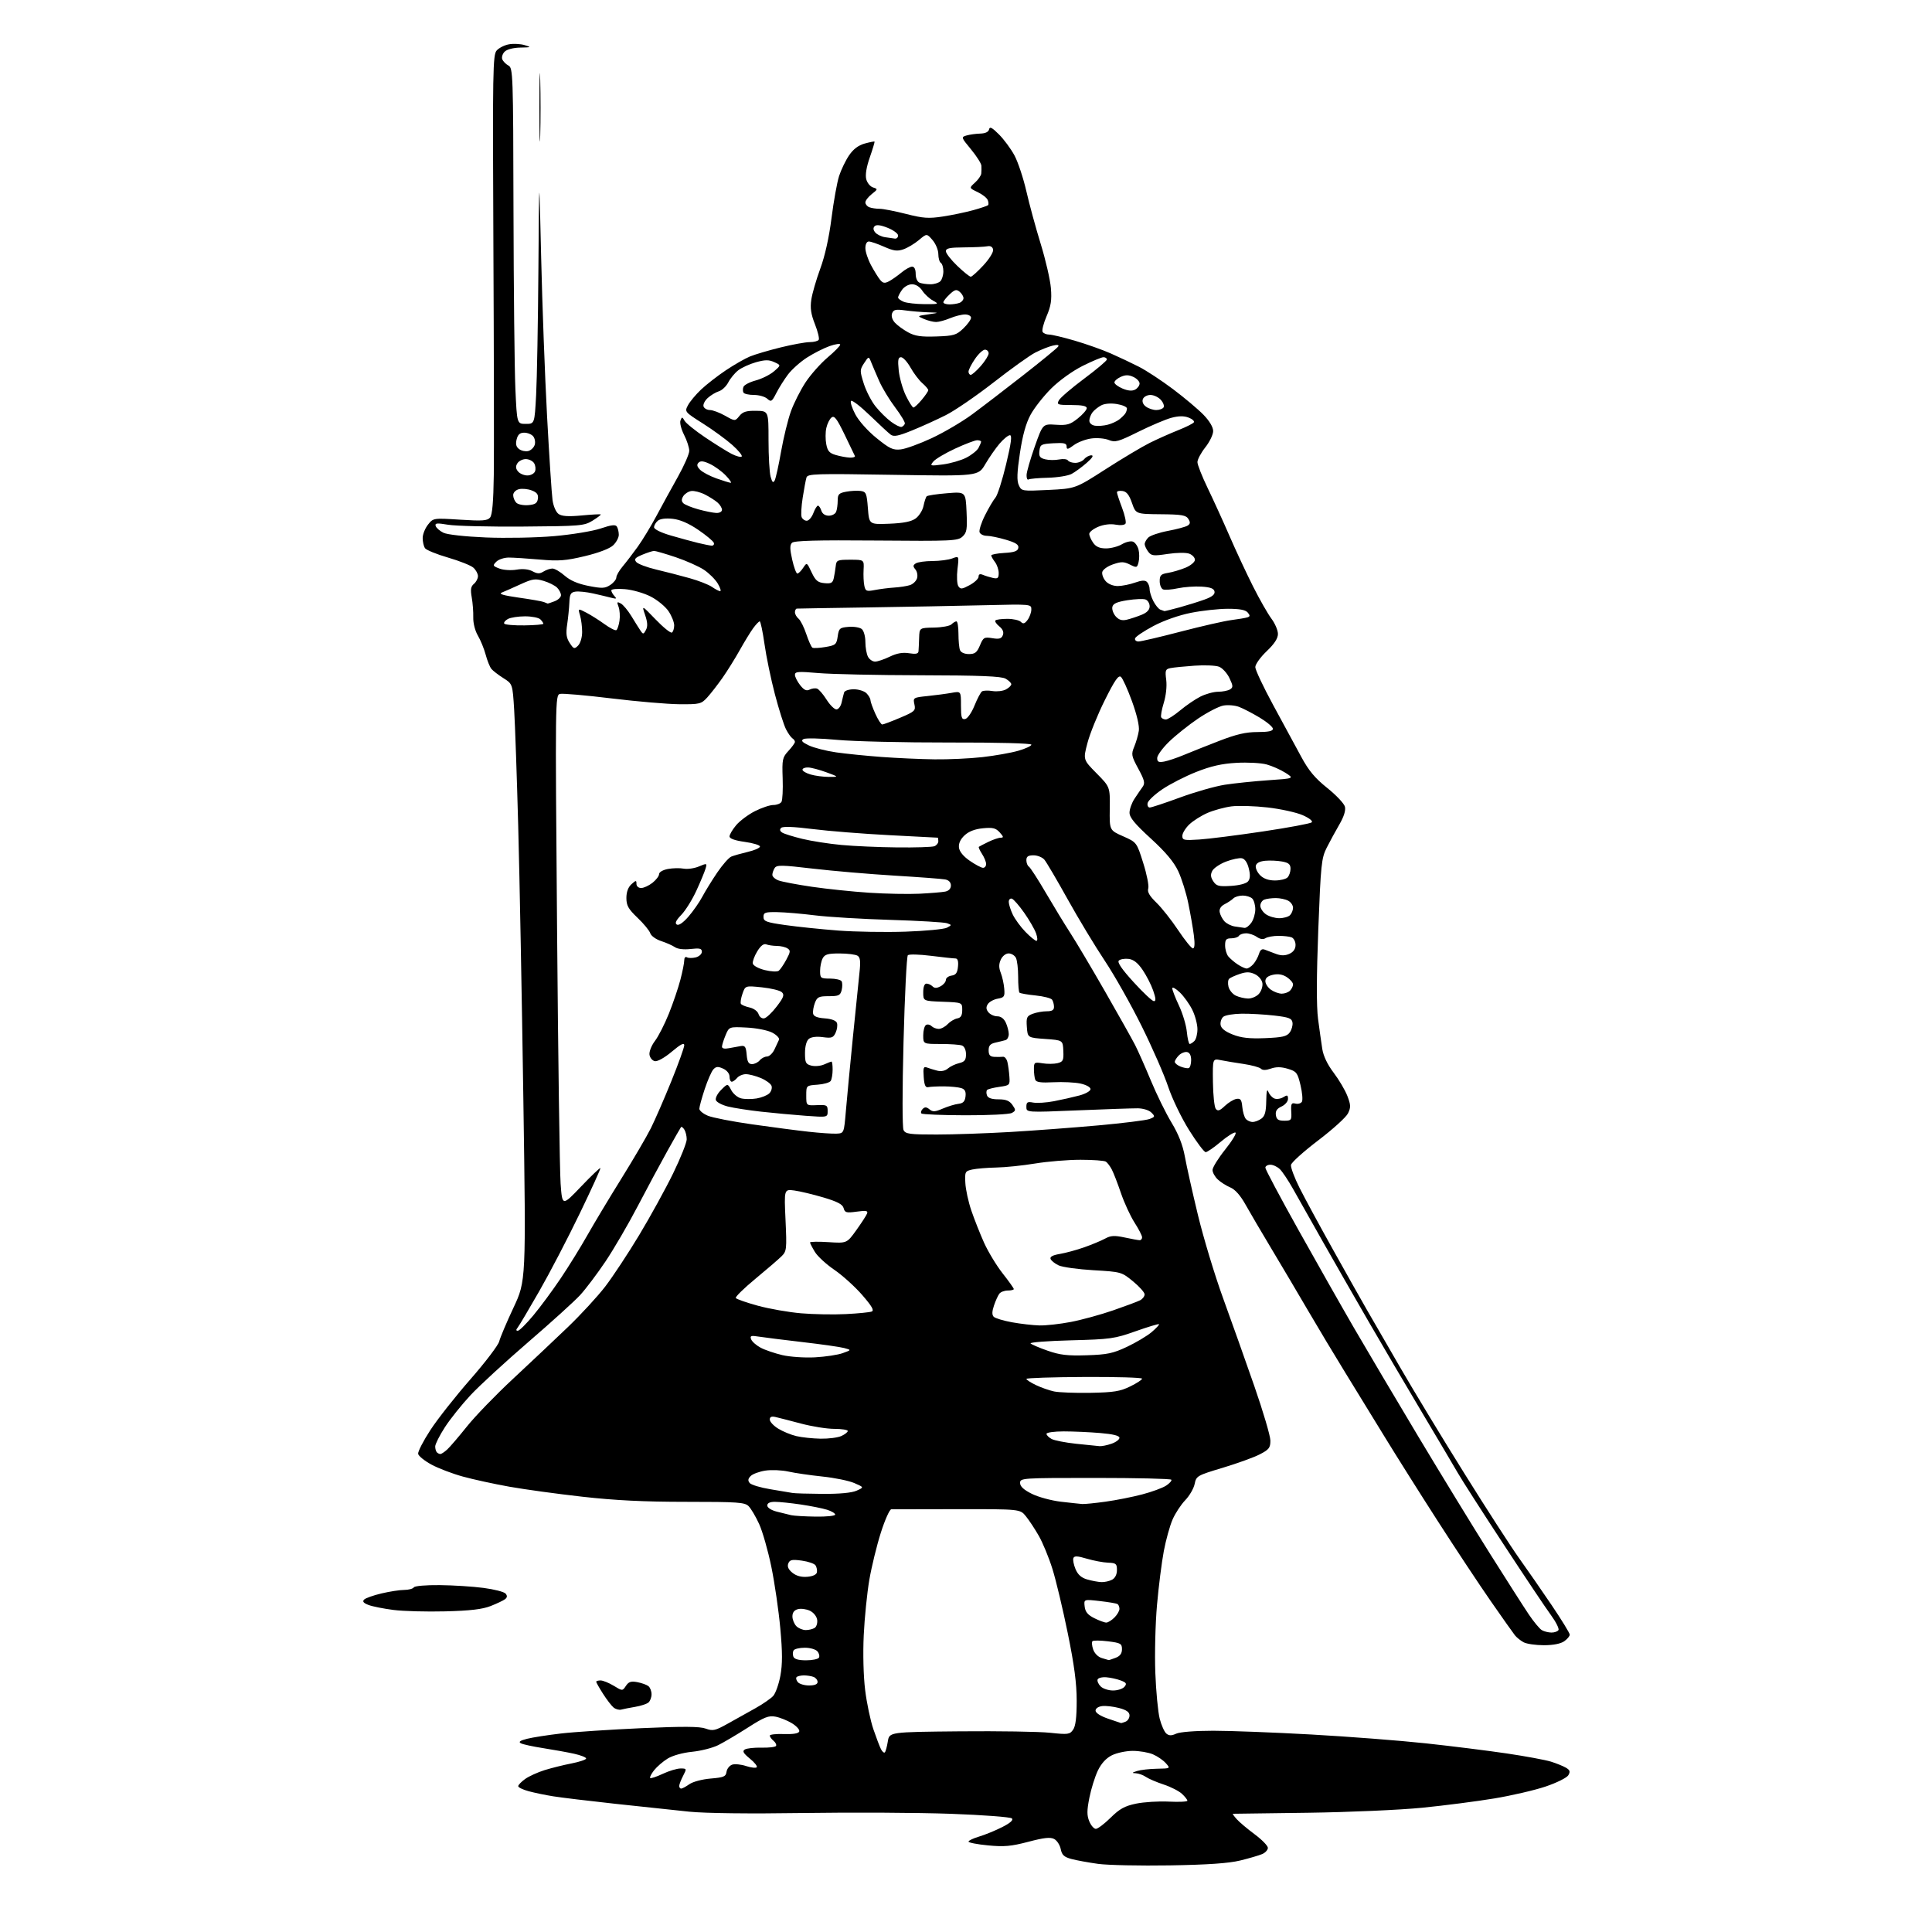 <?xml version="1.0" encoding="UTF-8" standalone="no"?>
<svg 
  version="1.1" 
  xmlns="http://www.w3.org/2000/svg" 
  xmlns:xlink="http://www.w3.org/1999/xlink" 
  xmlns:svg="http://www.w3.org/2000/svg"
  xmlns:rdf="http://www.w3.org/1999/02/22-rdf-syntax-ns#"
  xmlns:cc="http://creativecommons.org/ns#"
  xmlns:dc="http://purl.org/dc/elements/1.1/"
  viewBox="0 0 768 768"
  width="768"
  height="768"
>
<style>svg {background-color: white; }</style>"
<path stroke="none" fill="black" fill-rule="evenodd" d="M465.00,741.52C453.18,741.71 440.37,741.44 436.54,740.92C432.71,740.39 427.93,739.52 425.91,738.98C422.99,738.19 422.13,737.40 421.66,735.05C421.34,733.43 420.17,731.63 419.07,731.04C417.54,730.22 415.08,730.48 408.78,732.14C401.93,733.94 399.16,734.19 392.75,733.57C388.49,733.16 385.00,732.49 385.00,732.07C385.00,731.66 386.91,730.74 389.25,730.05C391.59,729.35 395.69,727.67 398.37,726.31C401.60,724.67 402.91,723.51 402.25,722.85C401.70,722.30 390.81,721.48 377.88,721.01C365.02,720.55 338.75,720.41 319.50,720.70C297.89,721.03 280.48,720.82 274.00,720.17C268.23,719.58 254.95,718.17 244.50,717.03C234.05,715.89 222.98,714.56 219.91,714.06C216.83,713.57 212.44,712.66 210.16,712.04C207.87,711.43 206.00,710.52 206.00,710.03C206.00,709.54 207.25,708.25 208.77,707.16C210.29,706.08 213.78,704.49 216.52,703.64C219.26,702.79 224.09,701.59 227.25,700.98C230.41,700.36 233.00,699.48 233.00,699.03C233.00,698.57 230.86,697.73 228.25,697.15C225.64,696.57 220.12,695.57 216.00,694.93C211.88,694.29 207.84,693.42 207.04,692.98C206.01,692.42 206.73,691.90 209.54,691.19C211.72,690.64 217.78,689.70 223.00,689.09C228.22,688.48 242.58,687.54 254.90,686.98C271.60,686.23 278.12,686.27 280.51,687.14C283.40,688.18 284.29,687.98 289.36,685.15C292.46,683.42 297.40,680.66 300.33,679.02C303.26,677.38 306.43,675.19 307.37,674.15C308.30,673.11 309.58,669.51 310.21,666.15C311.06,661.56 311.06,656.85 310.18,647.27C309.54,640.24 307.94,629.25 306.62,622.83C305.30,616.41 303.12,608.75 301.77,605.81C300.43,602.87 298.54,599.69 297.59,598.73C296.05,597.19 293.34,597.00 272.68,597.00C256.01,597.00 244.45,596.43 231.50,594.97C221.60,593.86 208.55,592.07 202.50,590.99C196.45,589.91 188.12,588.10 184.00,586.96C179.88,585.83 174.26,583.69 171.51,582.20C168.77,580.72 166.39,578.80 166.22,577.94C166.06,577.08 168.25,572.81 171.09,568.46C173.93,564.10 181.10,555.01 187.03,548.25C192.95,541.48 198.09,534.72 198.45,533.22C198.81,531.73 201.36,525.70 204.11,519.84C209.11,509.19 209.11,509.19 208.04,436.84C207.46,397.05 206.54,348.30 206.00,328.50C205.47,308.70 204.74,287.86 204.39,282.18C203.75,271.87 203.75,271.87 200.11,269.57C198.11,268.31 195.96,266.65 195.33,265.89C194.71,265.12 193.68,262.58 193.06,260.23C192.43,257.89 191.04,254.48 189.97,252.67C188.84,250.75 188.07,247.72 188.13,245.43C188.19,243.27 187.92,239.68 187.52,237.46C186.96,234.33 187.16,233.12 188.40,232.09C189.28,231.35 190.00,229.98 190.00,229.03C190.00,228.09 189.19,226.58 188.20,225.68C187.21,224.78 182.65,222.97 178.08,221.64C173.50,220.31 169.37,218.62 168.90,217.87C168.42,217.11 168.02,215.32 168.02,213.88C168.01,212.45 168.95,210.06 170.11,208.59C172.22,205.91 172.22,205.91 182.88,206.58C191.80,207.15 193.75,207.01 194.81,205.73C195.69,204.67 196.14,199.50 196.29,188.85C196.41,180.41 196.34,139.39 196.13,97.71C195.80,27.78 195.90,21.77 197.45,20.06C198.37,19.03 200.56,17.93 202.32,17.61C204.07,17.29 206.85,17.43 208.50,17.92C211.31,18.77 211.20,18.83 206.82,18.91C204.06,18.96 201.52,19.63 200.61,20.53C199.77,21.37 199.34,22.73 199.66,23.56C199.98,24.38 201.08,25.51 202.12,26.06C203.92,27.03 204.00,29.34 204.12,83.79C204.19,114.98 204.53,146.80 204.87,154.50C205.50,168.50 205.50,168.50 209.00,168.50C212.50,168.50 212.50,168.50 213.12,157.00C213.46,150.68 213.87,127.95 214.03,106.50C214.32,67.50 214.32,67.50 215.11,102.00C215.55,120.97 216.61,149.55 217.47,165.50C218.33,181.45 219.31,196.42 219.64,198.78C219.98,201.23 221.01,203.59 222.05,204.32C223.35,205.23 225.92,205.40 231.18,204.91C235.21,204.53 238.64,204.34 238.80,204.50C238.97,204.65 237.52,205.75 235.57,206.96C232.22,209.03 230.81,209.15 207.77,209.32C194.42,209.42 181.08,209.09 178.11,208.59C173.66,207.85 172.81,207.93 173.19,209.09C173.44,209.87 174.83,211.07 176.27,211.78C177.79,212.52 184.84,213.30 193.19,213.65C201.09,213.97 213.22,213.74 220.28,213.12C227.31,212.51 235.63,211.14 238.77,210.08C243.01,208.64 244.67,208.45 245.22,209.33C245.63,209.97 245.98,211.43 245.98,212.58C245.99,213.72 244.97,215.61 243.72,216.79C242.33,218.10 237.94,219.77 232.47,221.08C224.88,222.89 222.11,223.10 214.50,222.43C209.55,221.99 204.02,221.64 202.21,221.64C200.40,221.65 198.18,222.39 197.29,223.29C195.78,224.80 195.87,225.00 198.53,226.01C200.13,226.62 203.15,226.81 205.32,226.45C207.82,226.02 210.11,226.26 211.68,227.09C213.60,228.12 214.53,228.15 216.05,227.20C217.11,226.54 218.71,226.00 219.60,226.00C220.50,226.00 222.69,227.28 224.47,228.84C226.66,230.76 229.72,232.08 233.93,232.91C239.32,233.97 240.48,233.92 242.58,232.54C243.91,231.67 245.00,230.32 245.00,229.55C245.00,228.78 246.13,226.81 247.51,225.17C248.90,223.52 251.59,220.00 253.51,217.34C255.42,214.68 258.79,209.12 260.99,205.00C263.20,200.88 267.02,193.90 269.49,189.50C271.96,185.10 273.98,180.47 273.99,179.21C273.99,177.95 273.07,175.09 271.93,172.86C270.79,170.63 270.15,168.06 270.50,167.15C271.08,165.64 271.22,165.65 272.12,167.25C272.66,168.22 276.34,171.19 280.30,173.86C284.26,176.52 289.00,179.48 290.84,180.43C292.68,181.37 294.48,181.84 294.84,181.47C295.20,181.10 293.52,179.04 291.10,176.88C288.68,174.73 283.42,170.88 279.40,168.34C272.19,163.77 272.11,163.68 273.47,161.11C274.22,159.67 276.56,156.87 278.67,154.87C280.78,152.87 285.20,149.43 288.50,147.22C291.80,145.01 296.13,142.53 298.11,141.71C300.10,140.89 305.58,139.27 310.29,138.11C315.00,136.95 320.21,136.00 321.87,136.00C323.53,136.00 325.14,135.58 325.46,135.07C325.77,134.56 325.09,131.76 323.94,128.84C322.36,124.85 322.01,122.43 322.51,119.10C322.87,116.66 324.48,111.12 326.08,106.77C327.92,101.80 329.57,94.37 330.54,86.69C331.39,79.98 332.75,72.46 333.55,69.97C334.36,67.48 336.14,63.79 337.51,61.77C339.20,59.29 341.21,57.76 343.70,57.07C345.73,56.51 347.50,56.16 347.63,56.29C347.76,56.43 346.92,59.23 345.77,62.53C344.43,66.33 343.91,69.51 344.34,71.20C344.70,72.67 345.92,74.16 347.04,74.51C349.00,75.13 348.98,75.23 346.54,77.15C345.14,78.25 344.00,79.74 344.00,80.47C344.00,81.19 344.71,82.06 345.58,82.39C346.45,82.73 348.29,83.00 349.67,83.00C351.04,83.00 355.76,83.92 360.16,85.04C366.98,86.78 369.13,86.93 374.83,86.06C378.50,85.50 383.93,84.36 386.90,83.54C389.87,82.71 392.51,81.82 392.77,81.56C393.03,81.30 392.98,80.39 392.65,79.54C392.33,78.69 390.52,77.26 388.63,76.36C385.21,74.73 385.21,74.73 387.55,72.61C388.84,71.45 389.97,69.83 390.07,69.00C390.16,68.17 390.18,66.76 390.12,65.86C390.05,64.96 388.19,62.03 385.98,59.36C382.05,54.60 382.01,54.49 384.23,53.85C385.48,53.49 387.93,53.15 389.68,53.10C391.72,53.04 392.97,52.43 393.18,51.41C393.42,50.20 394.37,50.69 397.10,53.43C399.08,55.41 401.85,59.16 403.26,61.77C404.66,64.37 406.79,70.78 407.99,76.00C409.18,81.22 411.76,90.67 413.71,97.00C415.66,103.33 417.48,111.22 417.75,114.54C418.14,119.32 417.78,121.64 416.02,125.73C414.80,128.56 414.10,131.36 414.46,131.94C414.82,132.52 415.98,133.00 417.04,133.00C418.10,133.00 422.69,134.09 427.23,135.42C431.78,136.75 438.20,139.02 441.50,140.48C444.80,141.93 449.88,144.33 452.78,145.81C455.68,147.29 461.76,151.28 466.28,154.68C470.80,158.08 476.24,162.66 478.38,164.85C480.80,167.35 482.25,169.79 482.25,171.37C482.25,172.76 480.84,175.67 479.12,177.84C477.41,180.01 476.00,182.65 476.00,183.70C476.00,184.75 477.84,189.40 480.08,194.04C482.32,198.68 486.21,207.21 488.72,212.99C491.22,218.77 495.43,227.78 498.05,233.00C500.68,238.22 504.00,244.05 505.42,245.94C506.84,247.84 508.00,250.56 508.00,252.00C508.00,253.78 506.59,255.95 503.50,258.89C501.02,261.25 499.00,264.08 499.00,265.19C499.00,266.29 502.22,273.11 506.15,280.35C510.08,287.58 515.07,296.78 517.23,300.78C520.22,306.34 522.69,309.29 527.61,313.24C531.16,316.08 534.32,319.43 534.63,320.68C535.00,322.15 534.23,324.62 532.43,327.72C530.90,330.35 528.63,334.52 527.38,337.00C525.29,341.16 525.04,343.59 524.04,369.50C523.33,388.09 523.29,400.02 523.94,405.00C524.48,409.12 525.24,414.50 525.62,416.94C526.06,419.79 527.69,423.19 530.16,426.44C532.27,429.22 534.72,433.37 535.60,435.66C536.97,439.22 537.01,440.21 535.85,442.58C535.11,444.11 529.77,448.94 524.00,453.33C518.23,457.72 513.36,462.10 513.19,463.07C513.02,464.03 514.54,468.12 516.57,472.16C518.60,476.20 524.65,487.38 530.03,497.00C535.40,506.62 541.35,517.20 543.26,520.50C545.16,523.80 551.14,534.15 556.55,543.50C561.95,552.85 573.53,571.98 582.29,586.00C591.04,600.02 600.78,615.10 603.93,619.50C607.08,623.90 612.88,632.27 616.83,638.11C620.77,643.94 624.00,649.20 624.00,649.80C624.00,650.40 623.00,651.59 621.78,652.44C620.38,653.42 617.38,654.00 613.71,654.00C610.50,654.00 606.89,653.48 605.68,652.84C604.48,652.20 602.93,650.96 602.23,650.09C601.53,649.21 597.20,643.10 592.62,636.50C588.03,629.90 578.50,615.50 571.43,604.50C564.36,593.50 554.96,578.58 550.54,571.35C546.12,564.12 539.08,552.65 534.89,545.85C530.71,539.06 524.00,527.88 519.98,521.00C515.96,514.12 509.44,503.10 505.48,496.50C501.52,489.90 496.86,481.97 495.13,478.87C493.10,475.22 490.97,472.82 489.10,472.04C487.51,471.38 485.26,469.96 484.11,468.88C482.95,467.80 482.00,466.10 482.00,465.09C482.00,464.08 484.28,460.40 487.08,456.90C489.87,453.41 491.68,450.39 491.10,450.20C490.52,450.01 487.86,451.68 485.21,453.92C482.55,456.17 479.88,458.00 479.28,458.00C478.67,458.00 475.71,454.06 472.69,449.25C469.65,444.40 465.94,436.71 464.37,432.00C462.82,427.32 458.10,416.52 453.88,408.00C449.66,399.48 443.06,387.77 439.22,382.00C435.37,376.23 428.71,365.20 424.43,357.50C420.15,349.80 415.98,342.71 415.17,341.75C414.36,340.79 412.41,340.00 410.85,340.00C408.70,340.00 408.00,340.47 408.00,341.94C408.00,343.01 408.45,344.16 409.00,344.50C409.55,344.84 412.56,349.48 415.67,354.81C418.79,360.14 423.23,367.43 425.54,371.00C427.85,374.57 434.09,385.08 439.40,394.35C444.72,403.62 450.02,413.07 451.19,415.35C452.36,417.63 455.19,424.00 457.47,429.50C459.75,435.00 463.45,442.54 465.70,446.25C468.48,450.86 470.16,455.14 471.00,459.75C471.67,463.46 474.01,473.93 476.20,483.00C478.39,492.07 482.88,506.93 486.18,516.00C489.48,525.08 495.06,540.79 498.59,550.93C502.11,561.06 505.00,570.84 505.00,572.66C505.00,575.53 504.45,576.24 500.75,578.14C498.41,579.35 491.79,581.74 486.03,583.47C475.87,586.52 475.54,586.71 474.89,589.90C474.52,591.70 472.84,594.60 471.16,596.34C469.48,598.08 467.21,601.52 466.13,604.00C465.04,606.48 463.47,612.14 462.63,616.59C461.79,621.04 460.57,630.70 459.92,638.06C459.27,645.42 458.97,657.53 459.26,664.97C459.54,672.41 460.33,680.62 461.00,683.22C461.67,685.82 462.86,688.47 463.64,689.12C464.72,690.01 465.67,690.02 467.58,689.15C469.03,688.48 475.24,688.00 482.30,688.00C489.01,688.00 506.53,688.67 521.24,689.49C535.94,690.31 556.42,691.89 566.74,693.00C577.06,694.11 591.58,695.93 599.00,697.03C606.42,698.13 614.30,699.59 616.50,700.27C618.70,700.96 621.40,702.05 622.50,702.70C624.10,703.65 624.28,704.26 623.42,705.70C622.83,706.69 618.78,708.70 614.42,710.17C610.07,711.64 600.88,713.77 594.00,714.91C587.12,716.05 574.30,717.71 565.50,718.59C556.60,719.48 536.41,720.37 520.00,720.60C503.77,720.82 490.32,721.00 490.10,721.00C489.87,721.00 490.55,721.96 491.60,723.13C492.64,724.31 495.86,727.02 498.75,729.16C501.64,731.31 504.00,733.73 504.00,734.55C504.00,735.37 502.99,736.48 501.75,737.02C500.51,737.55 496.57,738.71 493.00,739.58C488.42,740.69 480.14,741.27 465.00,741.52zM435.62,727.00C436.37,727.00 439.01,725.01 441.48,722.57C445.08,719.02 447.08,717.92 451.63,716.97C454.75,716.33 460.61,715.96 464.65,716.17C468.69,716.37 472.00,716.21 472.00,715.81C472.00,715.41 471.03,714.17 469.84,713.07C468.65,711.96 465.39,710.30 462.59,709.38C459.79,708.46 456.61,707.10 455.53,706.36C454.44,705.61 452.64,704.96 451.53,704.90C449.82,704.82 449.89,704.68 452.00,704.00C453.38,703.56 456.93,703.15 459.90,703.10C465.31,703.00 465.31,703.00 463.40,700.86C462.36,699.69 460.05,698.11 458.28,697.36C456.51,696.61 452.91,696.00 450.28,696.00C447.65,696.00 443.93,696.79 442.00,697.75C439.69,698.90 437.79,700.98 436.41,703.84C435.27,706.23 433.75,711.08 433.05,714.61C432.03,719.73 432.03,721.65 433.01,724.02C433.69,725.66 434.86,727.00 435.62,727.00zM270.78,711.00C271.21,711.00 272.67,710.21 274.03,709.25C275.42,708.27 279.13,707.28 282.50,707.00C287.74,706.56 288.54,706.22 288.81,704.30C288.99,703.09 290.01,701.82 291.08,701.47C292.15,701.13 294.63,701.38 296.58,702.03C298.54,702.67 300.44,702.89 300.81,702.52C301.18,702.15 299.96,700.60 298.09,699.08C295.47,696.93 295.01,696.11 296.08,695.45C296.84,694.98 299.82,694.65 302.72,694.72C305.61,694.79 308.20,694.48 308.48,694.04C308.75,693.59 308.31,692.67 307.49,691.99C306.67,691.31 306.00,690.38 306.00,689.93C306.00,689.48 308.54,689.20 311.64,689.31C315.34,689.43 317.44,689.08 317.72,688.28C317.95,687.61 316.65,686.15 314.82,685.03C313.00,683.92 310.05,682.73 308.27,682.40C305.55,681.88 303.80,682.57 297.27,686.76C293.00,689.49 287.70,692.62 285.50,693.72C283.30,694.82 278.63,696.01 275.12,696.36C271.39,696.73 267.35,697.86 265.39,699.07C263.54,700.21 261.12,702.30 260.00,703.72C258.89,705.14 258.19,706.52 258.45,706.78C258.71,707.04 260.96,706.30 263.45,705.13C265.94,703.96 269.12,703.00 270.51,703.00C273.00,703.00 273.02,703.06 271.53,705.95C270.69,707.57 270.00,709.37 270.00,709.95C270.00,710.53 270.35,711.00 270.78,711.00zM351.74,696.60C352.05,696.28 352.59,694.33 352.92,692.26C353.53,688.50 353.53,688.50 381.57,688.23C396.99,688.09 413.10,688.34 417.37,688.80C424.57,689.57 425.25,689.48 426.57,687.59C427.57,686.18 428.00,682.67 428.00,676.07C428.00,669.15 427.04,661.90 424.45,649.20C422.50,639.63 419.76,628.13 418.35,623.65C416.95,619.17 414.51,613.25 412.93,610.50C411.36,607.75 409.04,604.24 407.78,602.70C405.50,599.89 405.50,599.89 380.50,599.92C366.75,599.93 354.96,599.96 354.30,599.97C353.64,599.99 351.77,604.16 350.15,609.25C348.53,614.34 346.47,622.77 345.57,628.00C344.68,633.23 343.67,643.12 343.35,650.00C343.00,657.33 343.23,666.36 343.91,671.83C344.54,676.97 346.01,683.94 347.16,687.33C348.32,690.73 349.69,694.33 350.21,695.34C350.74,696.35 351.42,696.91 351.74,696.60zM445.67,684.96C445.76,684.98 446.55,684.73 447.42,684.39C448.29,684.06 449.00,682.95 449.00,681.93C449.00,680.61 447.83,679.76 444.92,678.98C442.68,678.38 439.64,678.02 438.17,678.19C436.60,678.37 435.50,679.12 435.50,680.00C435.50,680.91 437.48,682.18 440.50,683.21C443.25,684.14 445.58,684.93 445.67,684.96zM246.95,679.59C246.09,679.82 244.72,679.44 243.89,678.75C243.06,678.06 241.17,675.60 239.69,673.27C238.21,670.95 237.00,668.81 237.00,668.52C237.00,668.23 237.79,668.00 238.75,668.00C239.71,668.01 242.06,668.96 243.97,670.12C247.43,672.23 247.43,672.23 248.81,670.16C249.90,668.52 250.85,668.21 253.34,668.68C255.08,669.01 257.06,669.72 257.75,670.26C258.44,670.80 259.00,672.26 259.00,673.50C259.00,674.74 258.44,676.22 257.75,676.79C257.06,677.36 254.70,678.13 252.50,678.50C250.30,678.87 247.80,679.36 246.95,679.59zM442.45,672.00C444.27,672.00 446.31,671.33 446.99,670.52C448.01,669.29 447.76,668.86 445.52,668.01C444.04,667.45 441.45,666.88 439.77,666.74C438.09,666.61 436.54,667.01 436.31,667.63C436.09,668.26 436.64,669.50 437.53,670.38C438.42,671.27 440.63,672.00 442.45,672.00zM321.62,670.00C323.84,670.00 325.00,669.52 325.00,668.61C325.00,667.84 324.29,666.94 323.42,666.61C322.55,666.27 320.82,666.00 319.58,666.00C318.35,666.00 317.04,666.30 316.68,666.66C316.31,667.02 316.52,667.92 317.13,668.66C317.74,669.40 319.76,670.00 321.62,670.00zM320.41,660.00C322.87,660.00 325.17,659.53 325.53,658.96C325.88,658.38 325.63,657.26 324.96,656.46C324.29,655.65 322.06,655.00 319.94,655.00C317.84,655.00 315.83,655.47 315.47,656.05C315.11,656.62 315.07,657.75 315.38,658.55C315.75,659.52 317.42,660.00 320.41,660.00zM440.68,659.90C440.79,659.96 442.02,659.56 443.43,659.02C445.23,658.34 446.00,657.31 446.00,655.60C446.00,653.37 445.49,653.08 440.45,652.45C437.40,652.07 434.62,652.05 434.27,652.40C433.92,652.75 434.05,654.25 434.57,655.73C435.12,657.29 436.56,658.70 438.01,659.11C439.38,659.49 440.58,659.85 440.68,659.90zM616.69,648.97C617.90,648.99 619.17,648.54 619.51,647.98C619.86,647.42 618.50,644.73 616.50,641.99C614.49,639.26 605.99,626.56 597.61,613.76C589.22,600.97 581.07,588.25 579.49,585.50C577.90,582.75 571.38,571.73 564.99,561.00C558.61,550.27 549.08,534.08 543.84,525.00C538.59,515.92 530.47,501.75 525.80,493.50C521.14,485.25 515.82,475.84 513.99,472.58C512.16,469.32 509.83,465.83 508.83,464.83C507.82,463.82 506.10,463.00 505.00,463.00C503.90,463.00 503.00,463.54 503.00,464.19C503.00,464.85 508.92,475.98 516.16,488.94C523.40,501.90 533.37,519.48 538.31,528.00C543.26,536.52 554.70,555.85 563.74,570.95C572.78,586.04 585.58,606.97 592.18,617.45C598.78,627.93 605.78,638.88 607.73,641.78C609.69,644.68 612.01,647.48 612.89,648.00C613.78,648.52 615.49,648.95 616.69,648.97zM320.32,647.98C321.52,647.98 323.10,647.59 323.84,647.12C324.57,646.66 325.02,645.20 324.84,643.90C324.65,642.54 323.40,640.99 321.95,640.30C320.55,639.63 318.41,639.34 317.20,639.66C315.73,640.04 315.00,641.00 315.00,642.55C315.00,643.82 315.71,645.56 316.57,646.43C317.44,647.29 319.12,647.99 320.32,647.98zM439.75,645.00C440.44,645.00 441.90,644.10 443.00,643.00C444.10,641.90 445.00,640.35 445.00,639.56C445.00,638.77 444.65,637.90 444.22,637.63C443.78,637.37 440.60,636.83 437.14,636.44C430.84,635.72 430.84,635.72 431.17,638.61C431.41,640.75 432.41,641.95 435.00,643.25C436.93,644.21 439.06,645.00 439.75,645.00zM177.00,640.54C169.57,640.73 160.32,640.48 156.43,639.98C152.55,639.49 148.09,638.60 146.52,638.01C144.49,637.24 143.98,636.62 144.75,635.85C145.34,635.26 148.45,634.16 151.66,633.41C154.87,632.65 158.94,632.02 160.69,632.02C162.45,632.01 164.16,631.55 164.50,631.00C164.85,630.44 169.32,630.05 174.81,630.11C180.14,630.16 187.97,630.66 192.22,631.22C196.46,631.77 200.41,632.79 200.98,633.48C201.72,634.36 201.65,635.02 200.76,635.71C200.07,636.24 197.47,637.47 195.00,638.44C191.72,639.72 186.84,640.29 177.00,640.54zM437.82,628.91C439.09,628.96 441.00,628.53 442.07,627.96C443.27,627.32 444.00,625.87 444.00,624.13C444.00,621.61 443.64,621.31 440.47,621.19C438.53,621.12 434.74,620.40 432.05,619.61C428.25,618.48 427.05,618.43 426.68,619.38C426.43,620.05 426.81,622.02 427.54,623.76C428.47,625.96 429.86,627.20 432.18,627.86C434.01,628.39 436.54,628.86 437.82,628.91zM320.91,626.80C323.14,626.61 324.58,625.93 324.74,625.00C324.88,624.17 324.64,622.94 324.19,622.26C323.75,621.57 321.29,620.73 318.72,620.37C314.79,619.84 313.93,620.02 313.35,621.52C312.88,622.75 313.40,623.91 315.01,625.21C316.56,626.46 318.55,627.00 320.91,626.80zM324.25,602.88C328.51,602.95 332.00,602.58 332.00,602.08C332.00,601.57 330.54,600.70 328.75,600.14C326.96,599.58 322.26,598.65 318.31,598.06C314.35,597.48 309.74,597.00 308.06,597.00C306.04,597.00 305.00,597.50 305.00,598.46C305.00,599.31 306.57,600.33 308.75,600.89C310.81,601.42 313.40,602.06 314.50,602.31C315.60,602.56 319.99,602.82 324.25,602.88zM430.18,597.87C431.10,597.94 435.28,597.52 439.47,596.94C443.66,596.36 450.22,595.06 454.04,594.05C457.87,593.05 462.14,591.48 463.53,590.57C464.93,589.66 465.87,588.59 465.63,588.21C465.39,587.82 451.76,587.50 435.35,587.50C406.17,587.50 405.50,587.54 405.50,589.50C405.50,590.88 406.94,592.22 410.19,593.83C412.77,595.11 417.94,596.51 421.69,596.95C425.44,597.38 429.25,597.80 430.18,597.87zM327.00,593.84C333.76,593.88 338.57,593.43 340.50,592.57C343.50,591.23 343.50,591.23 339.60,589.54C337.45,588.61 331.73,587.44 326.88,586.94C322.03,586.43 315.96,585.55 313.38,584.97C310.80,584.40 306.72,584.22 304.30,584.58C301.88,584.95 299.23,585.91 298.42,586.73C297.32,587.82 297.22,588.56 298.02,589.53C298.62,590.25 302.35,591.37 306.31,592.01C310.26,592.65 314.18,593.31 315.00,593.47C315.82,593.64 321.23,593.80 327.00,593.84zM175.06,578.00C175.45,578.00 176.65,577.21 177.72,576.25C178.78,575.29 182.32,571.17 185.57,567.10C188.82,563.02 197.08,554.47 203.94,548.10C210.79,541.72 220.62,532.45 225.78,527.50C230.93,522.55 237.61,515.30 240.61,511.39C243.61,507.47 249.70,498.25 254.13,490.89C258.56,483.52 264.62,472.50 267.60,466.39C270.57,460.28 272.99,454.20 272.98,452.89C272.98,451.57 272.55,449.84 272.04,449.03C271.53,448.22 270.93,447.77 270.72,448.03C270.50,448.29 268.07,452.55 265.31,457.50C262.55,462.45 257.23,472.35 253.49,479.50C249.76,486.65 244.00,496.52 240.70,501.44C237.40,506.35 232.85,512.38 230.60,514.83C228.34,517.28 219.07,525.68 210.00,533.49C200.93,541.31 190.62,550.78 187.10,554.54C183.58,558.31 178.97,564.07 176.85,567.35C174.73,570.63 173.00,574.07 173.00,574.99C173.00,575.91 173.30,576.97 173.67,577.33C174.03,577.70 174.66,578.00 175.06,578.00zM437.10,574.87C437.98,574.94 440.12,574.51 441.85,573.90C443.58,573.30 445.00,572.24 445.00,571.55C445.00,570.71 442.48,570.08 437.35,569.65C433.14,569.29 426.62,569.00 422.85,569.00C419.08,569.00 416.00,569.43 416.00,569.96C416.00,570.50 416.91,571.42 418.03,572.01C419.14,572.61 423.53,573.47 427.78,573.92C432.02,574.37 436.22,574.79 437.10,574.87zM326.20,571.90C329.34,571.95 333.05,571.48 334.45,570.84C335.85,570.20 337.00,569.30 337.00,568.84C337.00,568.38 334.60,568.00 331.66,568.00C328.72,568.00 322.76,567.05 318.41,565.89C314.06,564.74 309.49,563.56 308.25,563.28C306.67,562.92 306.00,563.23 306.00,564.30C306.00,565.15 307.50,566.77 309.34,567.90C311.18,569.04 314.44,570.38 316.59,570.88C318.74,571.39 323.07,571.84 326.20,571.90zM433.50,553.67C442.71,553.50 445.27,553.09 449.25,551.14C451.86,549.87 454.00,548.47 454.00,548.04C454.00,547.61 443.65,547.30 431.00,547.37C418.35,547.43 408.00,547.77 408.00,548.13C408.00,548.48 409.69,549.58 411.75,550.57C413.81,551.56 417.07,552.71 419.00,553.12C420.93,553.53 427.45,553.78 433.50,553.67zM324.00,539.56C328.12,539.33 333.07,538.59 334.99,537.89C338.48,536.64 338.48,536.64 335.56,535.86C333.96,535.43 326.54,534.37 319.07,533.51C311.61,532.64 303.80,531.67 301.73,531.34C298.49,530.82 298.05,530.97 298.60,532.41C298.95,533.32 300.65,534.82 302.37,535.73C304.09,536.65 307.98,537.97 311.00,538.68C314.04,539.39 319.86,539.78 324.00,539.56zM432.00,538.74C440.14,538.48 442.43,538.00 448.00,535.38C451.57,533.70 455.98,531.07 457.79,529.54C459.60,528.00 460.92,526.59 460.72,526.39C460.52,526.19 456.34,527.45 451.43,529.19C443.06,532.16 441.45,532.39 425.67,532.80C416.41,533.04 409.21,533.60 409.67,534.04C410.13,534.48 413.20,535.79 416.50,536.94C421.33,538.63 424.36,538.99 432.00,538.74zM205.84,529.00C206.44,529.00 209.21,526.25 212.01,522.89C214.81,519.53 219.71,512.89 222.90,508.14C226.09,503.39 230.86,495.68 233.50,491.00C236.14,486.32 242.22,476.20 247.01,468.50C251.80,460.80 257.07,451.80 258.72,448.50C260.37,445.20 264.03,436.79 266.86,429.81C269.69,422.83 272.00,416.39 272.00,415.50C272.00,414.35 270.57,415.09 267.08,418.03C264.24,420.43 261.39,422.03 260.33,421.83C259.32,421.64 258.36,420.48 258.18,419.26C258.01,418.03 258.98,415.59 260.37,413.76C261.74,411.96 264.23,407.07 265.91,402.89C267.58,398.71 269.64,392.66 270.47,389.44C271.31,386.22 272.00,382.75 272.00,381.73C272.00,380.69 272.46,380.17 273.06,380.54C273.64,380.89 275.21,380.91 276.56,380.58C277.90,380.24 279.00,379.24 279.00,378.35C279.00,377.04 278.18,376.83 274.54,377.24C271.84,377.55 269.37,377.26 268.29,376.51C267.31,375.84 264.83,374.74 262.80,374.08C260.76,373.42 258.82,372.02 258.49,370.98C258.16,369.93 255.89,367.17 253.44,364.84C249.77,361.34 249.00,359.97 249.00,356.96C249.00,354.58 249.70,352.68 251.00,351.50C252.80,349.87 253.00,349.86 253.00,351.35C253.00,352.29 253.80,353.00 254.87,353.00C255.89,353.00 257.92,352.07 259.37,350.93C260.81,349.79 262.00,348.23 262.00,347.47C262.00,346.68 263.51,345.81 265.51,345.43C267.45,345.07 270.26,345.01 271.76,345.30C273.27,345.58 275.99,345.20 277.81,344.44C281.03,343.09 281.10,343.11 280.47,345.28C280.12,346.50 278.49,350.43 276.85,354.00C275.22,357.57 272.52,361.91 270.86,363.64C268.70,365.87 268.18,366.99 269.05,367.53C269.81,368.00 271.53,366.82 273.65,364.39C275.51,362.25 277.99,358.70 279.16,356.50C280.33,354.30 283.00,349.97 285.09,346.88C287.19,343.78 289.71,340.92 290.70,340.51C291.69,340.10 294.66,339.26 297.31,338.63C299.96,338.01 302.11,337.05 302.10,336.50C302.09,335.95 299.36,335.12 296.04,334.66C292.08,334.11 290.00,333.36 290.00,332.49C290.00,331.75 291.18,329.75 292.63,328.03C294.08,326.31 297.44,323.80 300.10,322.45C302.76,321.10 306.05,320.00 307.41,320.00C308.77,320.00 310.22,319.45 310.64,318.77C311.06,318.09 311.28,313.88 311.12,309.41C310.86,301.86 311.02,301.08 313.42,298.49C314.84,296.96 316.00,295.35 316.00,294.91C316.00,294.48 315.55,293.84 314.99,293.50C314.44,293.15 313.29,291.53 312.45,289.90C311.60,288.26 309.62,282.01 308.04,275.99C306.46,269.98 304.60,261.00 303.90,256.03C303.19,251.06 302.34,247.00 302.00,247.00C301.66,247.00 300.48,248.24 299.38,249.75C298.28,251.26 295.87,255.20 294.03,258.50C292.18,261.80 289.10,266.75 287.17,269.50C285.23,272.25 282.52,275.74 281.14,277.25C278.76,279.85 278.17,280.00 270.06,279.94C265.35,279.90 253.18,278.86 243.00,277.62C232.82,276.38 223.64,275.58 222.59,275.84C220.71,276.31 220.69,278.21 221.44,368.91C221.85,419.83 222.49,465.55 222.85,470.50C223.50,479.49 223.50,479.49 230.91,471.74C234.98,467.47 238.47,464.14 238.66,464.33C238.85,464.52 235.15,472.67 230.43,482.43C225.72,492.20 218.47,506.11 214.32,513.34C210.17,520.58 206.33,527.06 205.77,527.75C205.08,528.60 205.10,529.00 205.84,529.00zM413.16,526.88C415.73,526.95 421.35,526.33 425.65,525.50C429.95,524.68 437.53,522.61 442.49,520.89C447.44,519.18 452.29,517.37 453.25,516.86C454.21,516.35 455.00,515.30 455.00,514.53C455.00,513.76 452.92,511.43 450.39,509.35C445.83,505.62 445.66,505.57 434.64,504.93C428.51,504.57 422.29,503.71 420.81,503.00C419.32,502.30 417.89,501.15 417.62,500.44C417.28,499.58 418.49,498.93 421.31,498.46C423.62,498.07 427.98,496.89 431.00,495.82C434.02,494.76 437.75,493.20 439.28,492.37C441.55,491.13 442.99,491.05 447.08,491.92C449.84,492.52 452.53,493.00 453.05,493.00C453.57,493.00 454.00,492.48 454.00,491.84C454.00,491.20 452.65,488.56 450.99,485.99C449.34,483.41 446.91,478.14 445.59,474.27C444.28,470.41 442.64,466.18 441.95,464.88C441.26,463.57 440.21,462.17 439.60,461.77C439.00,461.36 434.45,461.03 429.50,461.03C424.55,461.03 416.45,461.70 411.50,462.51C406.55,463.33 399.57,464.05 396.00,464.11C392.43,464.18 388.15,464.54 386.50,464.90C383.64,465.54 383.51,465.79 383.74,470.25C383.87,472.82 384.94,477.76 386.12,481.21C387.30,484.67 389.58,490.43 391.18,494.00C392.79,497.57 396.10,503.05 398.55,506.17C401.00,509.28 403.00,512.09 403.00,512.42C403.00,512.74 401.93,513.00 400.62,513.00C399.31,513.00 397.81,513.56 397.27,514.25C396.73,514.94 395.77,517.05 395.13,518.94C394.32,521.34 394.29,522.69 395.02,523.44C395.60,524.02 398.87,525.01 402.29,525.63C405.70,526.25 410.60,526.81 413.16,526.88zM336.26,522.37C341.09,522.13 345.69,521.67 346.50,521.36C347.59,520.94 346.64,519.28 342.73,514.77C339.85,511.46 334.88,506.97 331.69,504.79C328.49,502.62 325.00,499.41 323.94,497.67C322.88,495.93 322.01,494.23 322.00,493.90C322.00,493.57 325.29,493.51 329.32,493.77C336.64,494.24 336.64,494.24 340.39,489.02C342.45,486.15 344.38,483.17 344.67,482.41C345.11,481.28 344.30,481.13 340.55,481.65C336.43,482.21 335.83,482.05 335.36,480.26C334.96,478.75 332.94,477.68 327.33,476.01C323.20,474.79 317.99,473.54 315.76,473.24C311.69,472.70 311.69,472.70 312.26,484.98C312.79,496.64 312.71,497.38 310.66,499.41C309.47,500.59 304.79,504.62 300.25,508.37C295.71,512.12 292.22,515.54 292.49,515.98C292.76,516.42 296.70,517.79 301.24,519.04C305.78,520.28 313.55,521.64 318.50,522.06C323.45,522.48 331.44,522.62 336.26,522.37zM332.50,450.64C335.50,450.50 335.50,450.50 336.26,441.50C336.68,436.55 337.92,423.50 339.02,412.50C340.11,401.50 341.30,389.87 341.65,386.65C342.15,382.19 341.97,380.59 340.90,379.92C340.13,379.43 336.93,379.02 333.79,379.02C329.15,379.00 327.87,379.37 327.04,380.93C326.47,382.00 326.00,384.25 326.00,385.93C326.00,388.84 326.21,389.00 329.94,389.00C332.11,389.00 334.18,389.48 334.54,390.06C334.89,390.64 334.91,392.21 334.58,393.56C334.04,395.70 333.40,396.00 329.46,396.00C325.49,396.00 324.83,396.32 323.93,398.67C323.38,400.14 323.05,402.05 323.22,402.92C323.42,404.01 324.86,404.60 327.81,404.81C330.49,405.00 332.33,405.69 332.69,406.62C333.00,407.45 332.78,409.18 332.19,410.48C331.25,412.53 330.62,412.76 327.07,412.28C324.54,411.94 322.45,412.21 321.51,412.99C320.59,413.76 320.00,415.94 320.00,418.60C320.00,422.45 320.30,423.04 322.57,423.61C323.99,423.96 326.26,423.75 327.62,423.13C328.98,422.51 330.30,422.00 330.55,422.00C330.80,422.00 330.99,423.46 330.98,425.25C330.98,427.04 330.63,429.03 330.22,429.68C329.81,430.33 327.45,431.01 324.98,431.18C320.50,431.50 320.50,431.50 320.50,435.50C320.50,439.50 320.50,439.50 324.75,439.31C328.68,439.14 329.00,439.31 329.00,441.65C329.00,444.18 329.00,444.18 320.25,443.54C315.44,443.19 307.45,442.45 302.50,441.90C297.55,441.35 291.62,440.43 289.32,439.85C287.02,439.27 284.88,438.14 284.58,437.34C284.27,436.53 285.18,434.73 286.64,433.27C289.26,430.65 289.26,430.65 290.66,433.31C291.42,434.78 293.19,436.26 294.58,436.61C295.97,436.96 298.74,436.98 300.74,436.66C302.73,436.33 305.02,435.41 305.82,434.61C306.62,433.81 307.01,432.46 306.68,431.61C306.35,430.76 304.44,429.37 302.42,428.53C300.41,427.69 297.74,427.00 296.50,427.00C295.26,427.00 293.68,427.68 293.00,428.50C292.32,429.32 291.36,430.00 290.88,430.00C290.39,430.00 290.00,429.09 290.00,427.98C290.00,426.78 288.96,425.48 287.46,424.80C285.44,423.88 284.66,423.93 283.59,425.07C282.85,425.86 281.30,429.40 280.13,432.94C278.96,436.49 278.00,440.00 278.00,440.75C278.00,441.49 279.52,442.74 281.39,443.52C283.25,444.30 291.24,445.85 299.14,446.97C307.04,448.09 317.10,449.41 321.50,449.89C325.90,450.38 330.85,450.72 332.50,450.64zM372.29,450.99C379.00,450.99 392.15,450.53 401.50,449.99C410.85,449.44 426.60,448.26 436.50,447.37C446.40,446.48 455.59,445.33 456.92,444.83C459.18,443.98 459.23,443.80 457.69,442.26C456.74,441.31 454.40,440.59 452.26,440.57C450.19,440.56 439.39,440.92 428.25,441.39C408.00,442.23 408.00,442.23 408.00,440.00C408.00,438.11 408.42,437.85 410.71,438.29C412.21,438.57 415.92,438.33 418.96,437.75C422.01,437.17 426.52,436.15 429.00,435.49C431.52,434.82 433.50,433.70 433.50,432.94C433.50,432.17 431.77,431.22 429.50,430.73C427.30,430.25 422.47,430.02 418.77,430.21C413.77,430.47 411.91,430.21 411.52,429.20C411.24,428.45 411.00,426.55 411.00,424.98C411.00,422.28 411.19,422.16 414.45,422.68C416.34,422.99 419.01,422.96 420.39,422.62C422.60,422.06 422.86,421.51 422.69,417.75C422.50,413.50 422.50,413.50 415.50,413.00C408.50,412.50 408.50,412.50 408.19,408.25C407.92,404.45 408.16,403.89 410.51,403.00C411.95,402.45 414.45,402.00 416.07,402.00C418.20,402.00 419.00,401.52 418.98,400.25C418.98,399.29 418.64,398.01 418.23,397.40C417.83,396.80 414.87,396.04 411.64,395.71C408.42,395.39 405.55,394.88 405.25,394.59C404.96,394.29 404.72,391.45 404.73,388.27C404.74,385.10 404.34,381.71 403.84,380.75C403.34,379.79 402.04,379.00 400.94,379.00C399.80,379.00 398.48,380.05 397.84,381.45C397.02,383.24 397.02,384.67 397.81,386.70C398.42,388.24 399.04,391.07 399.20,392.99C399.47,396.14 399.22,396.53 396.61,396.99C395.02,397.27 393.24,398.25 392.66,399.17C391.90,400.37 391.98,401.27 392.93,402.42C393.65,403.29 395.24,404.00 396.46,404.00C397.87,404.00 399.10,404.93 399.84,406.55C400.48,407.95 401.00,409.99 401.00,411.08C401.00,412.17 400.44,413.24 399.75,413.45C399.06,413.66 397.26,414.10 395.75,414.44C393.65,414.90 393.00,415.63 393.00,417.52C393.00,419.39 393.55,420.03 395.25,420.12C396.49,420.18 398.05,420.17 398.72,420.08C399.39,420.00 400.18,420.95 400.47,422.21C400.77,423.47 401.12,426.06 401.25,427.98C401.49,431.36 401.38,431.47 397.27,432.04C394.94,432.37 392.75,432.92 392.40,433.27C392.04,433.62 392.02,434.61 392.35,435.46C392.74,436.49 394.25,437.00 396.91,437.00C399.88,437.00 401.28,437.56 402.44,439.21C403.85,441.24 403.84,441.51 402.24,442.41C401.28,442.95 392.98,443.37 383.73,443.34C374.51,443.32 366.66,442.99 366.30,442.63C365.93,442.27 366.15,441.45 366.77,440.83C367.63,439.97 368.31,440.01 369.48,440.98C370.77,442.06 371.70,442.00 374.77,440.68C376.82,439.80 379.62,438.95 381.00,438.79C382.87,438.57 383.58,437.83 383.81,435.84C384.03,433.88 383.58,433.00 382.09,432.53C380.98,432.18 377.91,431.87 375.28,431.85C372.65,431.84 369.82,431.97 369.00,432.16C367.88,432.41 367.42,431.40 367.19,428.12C366.92,424.38 367.12,423.83 368.53,424.37C369.44,424.72 371.29,425.28 372.63,425.62C374.14,426.00 375.73,425.67 376.79,424.75C377.73,423.94 379.74,422.97 381.25,422.62C383.46,422.09 384.00,421.40 384.00,419.09C384.00,417.39 383.35,415.97 382.42,415.61C381.55,415.27 377.72,415.00 373.92,415.00C367.00,415.00 367.00,415.00 367.00,411.56C367.00,409.67 367.49,407.82 368.09,407.45C368.69,407.08 369.68,407.28 370.29,407.89C370.90,408.50 372.19,409.00 373.16,409.00C374.13,409.00 375.73,408.15 376.71,407.11C377.69,406.07 379.40,405.05 380.50,404.84C381.97,404.57 382.50,403.68 382.50,401.49C382.50,398.50 382.50,398.50 374.75,398.21C367.00,397.92 367.00,397.92 367.00,394.46C367.00,392.29 367.48,391.00 368.30,391.00C369.01,391.00 370.09,391.49 370.69,392.09C371.48,392.88 372.37,392.87 373.89,392.06C375.05,391.44 376.00,390.30 376.00,389.53C376.00,388.77 377.01,388.00 378.25,387.82C379.97,387.57 380.57,386.74 380.81,384.25C381.03,382.04 380.70,381.00 379.79,381.00C379.05,381.00 374.68,380.53 370.07,379.95C365.47,379.37 361.33,379.27 360.88,379.72C360.42,380.18 359.65,395.61 359.17,414.02C358.66,433.55 358.66,448.23 359.18,449.25C359.96,450.77 361.65,451.00 372.29,450.99zM497.93,446.00C498.86,446.00 500.44,445.40 501.44,444.66C502.82,443.66 503.29,441.93 503.35,437.64C503.41,433.85 503.69,432.63 504.19,434.00C504.61,435.12 505.70,436.33 506.61,436.68C507.52,437.03 509.11,436.79 510.13,436.15C511.70,435.17 512.00,435.28 512.00,436.83C512.00,437.85 510.84,439.21 509.43,439.85C507.59,440.69 506.95,441.65 507.18,443.26C507.43,445.01 508.15,445.50 510.50,445.50C513.32,445.50 513.49,445.28 513.29,441.85C513.12,438.75 513.36,438.28 514.93,438.69C515.94,438.96 517.11,438.63 517.52,437.97C517.93,437.31 517.68,434.34 516.97,431.37C515.78,426.40 515.39,425.90 511.93,424.86C509.29,424.07 507.31,424.04 505.20,424.78C503.20,425.48 501.89,425.49 501.21,424.81C500.66,424.26 497.57,423.42 494.35,422.94C491.13,422.47 487.05,421.79 485.27,421.43C482.04,420.78 482.04,420.78 482.16,430.14C482.22,435.29 482.73,440.08 483.29,440.79C484.09,441.80 484.86,441.56 486.90,439.62C488.33,438.27 490.40,437.02 491.50,436.83C493.14,436.56 493.56,437.14 493.83,440.00C494.01,441.92 494.63,444.06 495.20,444.75C495.78,445.44 497.00,446.00 497.93,446.00zM472.50,424.60C473.05,424.45 473.50,423.03 473.50,421.43C473.50,419.54 472.93,418.42 471.87,418.21C470.98,418.04 469.51,418.63 468.62,419.52C467.73,420.41 467.00,421.58 467.00,422.10C467.00,422.63 468.01,423.47 469.25,423.97C470.49,424.46 471.95,424.75 472.50,424.60zM298.94,423.00C299.94,423.00 301.32,422.32 302.00,421.50C302.68,420.68 303.98,420.00 304.87,419.99C305.77,419.99 307.10,418.75 307.83,417.24C308.56,415.73 309.38,413.97 309.66,413.32C309.94,412.67 308.71,411.39 306.94,410.47C305.14,409.54 300.66,408.66 296.78,408.47C289.84,408.13 289.84,408.13 288.42,411.53C287.64,413.40 287.00,415.45 287.00,416.08C287.00,416.80 288.03,417.02 289.75,416.68C291.26,416.39 293.40,416.00 294.50,415.82C296.16,415.55 296.55,416.14 296.81,419.25C297.05,422.09 297.56,423.00 298.94,423.00zM472.93,415.00C473.30,415.00 474.14,414.46 474.80,413.80C475.46,413.14 476.00,411.03 476.00,409.12C476.00,407.20 475.10,403.77 474.00,401.51C472.90,399.24 470.65,396.08 469.00,394.50C467.35,392.92 466.00,392.19 466.00,392.87C466.00,393.56 467.20,396.66 468.67,399.76C470.13,402.86 471.54,407.55 471.79,410.20C472.05,412.84 472.56,415.00 472.93,415.00zM502.89,412.68C509.76,412.40 511.53,412.00 512.68,410.43C513.45,409.38 513.95,407.61 513.79,406.51C513.54,404.81 512.42,404.38 506.50,403.69C502.65,403.25 496.84,402.92 493.59,402.96C490.33,403.00 487.05,403.54 486.29,404.18C485.53,404.81 485.04,406.25 485.20,407.39C485.40,408.78 486.96,410.03 490.00,411.23C493.38,412.57 496.58,412.93 502.89,412.68zM303.79,404.80C304.68,404.63 306.92,402.51 308.76,400.09C311.51,396.49 311.88,395.46 310.81,394.43C310.09,393.73 306.52,392.86 302.88,392.48C296.27,391.80 296.27,391.80 295.15,395.01C294.53,396.78 294.25,398.59 294.52,399.04C294.80,399.48 296.35,400.14 297.97,400.49C299.65,400.86 301.18,401.99 301.54,403.13C301.90,404.25 302.87,404.98 303.79,404.80zM458.69,397.98C459.56,398.00 459.48,396.87 458.40,393.75C457.59,391.41 455.68,387.70 454.17,385.50C452.25,382.70 450.57,381.40 448.59,381.17C447.03,380.99 445.30,381.30 444.75,381.85C444.06,382.54 445.98,385.33 450.62,390.41C454.40,394.57 458.04,397.97 458.69,397.98zM496.10,396.93C497.52,396.97 499.47,396.14 500.43,395.08C501.38,394.03 502.01,392.12 501.83,390.84C501.64,389.53 500.36,387.98 498.88,387.27C496.87,386.31 495.47,386.28 492.88,387.14C491.02,387.76 489.11,388.63 488.62,389.06C488.14,389.50 488.02,390.94 488.35,392.26C488.68,393.59 489.98,395.17 491.23,395.77C492.48,396.37 494.67,396.90 496.10,396.93zM509.52,395.00C510.67,395.00 512.14,394.46 512.80,393.80C513.46,393.14 514.00,392.03 514.00,391.32C514.00,390.62 512.89,389.32 511.54,388.43C509.88,387.34 508.10,387.04 506.04,387.49C503.98,387.94 503.00,388.76 503.00,390.02C503.00,391.05 504.00,392.59 505.22,393.44C506.44,394.30 508.38,395.00 509.52,395.00zM309.58,385.88C310.18,385.41 311.53,383.43 312.58,381.48C314.25,378.37 314.31,377.80 313.00,376.98C312.17,376.46 310.30,376.02 308.83,376.02C307.36,376.01 305.47,375.73 304.62,375.41C303.59,375.01 302.40,375.92 301.03,378.16C299.90,380.00 299.10,382.18 299.25,383.00C299.40,383.85 301.45,384.98 304.01,385.62C306.52,386.24 308.98,386.36 309.58,385.88zM495.57,385.00C496.18,385.00 497.38,384.21 498.23,383.25C499.07,382.29 500.08,380.45 500.47,379.18C500.98,377.52 501.65,377.05 502.84,377.53C503.75,377.90 505.77,378.66 507.33,379.23C509.30,379.94 510.89,379.92 512.58,379.15C514.17,378.42 515.00,377.21 515.00,375.63C515.00,374.30 514.29,372.94 513.42,372.61C512.55,372.27 510.19,372.01 508.17,372.02C506.15,372.02 503.85,372.44 503.06,372.94C502.13,373.53 500.92,373.35 499.59,372.43C498.47,371.64 496.56,371.00 495.34,371.00C494.12,371.00 492.84,371.45 492.50,372.00C492.16,372.55 490.78,373.00 489.44,373.00C487.43,373.00 487.00,373.50 487.00,375.81C487.00,377.35 487.56,379.31 488.25,380.16C488.94,381.01 490.61,382.45 491.97,383.35C493.33,384.26 494.95,385.00 495.57,385.00zM474.21,377.00C474.89,377.00 475.02,375.19 474.57,371.75C474.20,368.86 473.20,363.12 472.35,359.00C471.51,354.88 469.70,349.14 468.34,346.25C466.60,342.58 463.32,338.68 457.43,333.29C451.09,327.49 449.00,324.95 449.00,323.04C449.01,321.64 449.90,319.15 450.99,317.50C452.08,315.85 453.53,313.72 454.21,312.78C455.25,311.34 454.97,310.14 452.49,305.57C449.73,300.46 449.62,299.86 450.89,296.79C451.64,294.98 452.45,292.15 452.70,290.50C452.98,288.65 451.94,284.16 450.00,278.81C448.27,274.03 446.28,269.65 445.59,269.07C444.61,268.26 443.13,270.40 439.18,278.33C436.35,284.01 433.25,291.65 432.29,295.31C430.54,301.97 430.54,301.97 435.90,307.40C441.26,312.83 441.26,312.83 441.15,321.43C441.03,330.04 441.03,330.04 446.44,332.43C451.86,334.83 451.86,334.83 454.45,343.05C455.88,347.57 456.78,352.12 456.45,353.17C456.01,354.54 456.93,356.14 459.70,358.83C461.83,360.89 465.72,365.82 468.36,369.79C471.00,373.75 473.63,377.00 474.21,377.00zM412.00,374.00C412.50,374.00 412.45,372.71 411.87,371.06C411.31,369.45 409.19,365.77 407.17,362.89C405.15,360.01 402.94,357.47 402.25,357.24C401.56,357.02 401.00,357.59 401.00,358.52C401.00,359.44 401.71,361.70 402.58,363.53C403.45,365.36 405.72,368.47 407.63,370.43C409.54,372.39 411.50,374.00 412.00,374.00zM359.95,370.35C367.89,370.08 375.30,369.37 376.41,368.78C378.40,367.72 378.40,367.69 376.46,367.00C375.38,366.61 365.27,366.01 354.00,365.67C342.73,365.33 329.23,364.52 324.00,363.87C318.77,363.21 312.02,362.64 309.00,362.59C304.14,362.51 303.50,362.73 303.50,364.50C303.50,366.25 304.58,366.65 312.19,367.73C316.97,368.41 326.42,369.39 333.19,369.91C339.96,370.42 352.00,370.62 359.95,370.35zM494.69,368.85C495.35,368.93 496.59,368.00 497.44,366.78C498.30,365.56 499.00,363.17 499.00,361.48C499.00,359.78 498.46,357.86 497.80,357.20C497.14,356.54 495.43,356.00 494.00,356.00C492.57,356.00 490.90,356.50 490.28,357.12C489.67,357.73 488.12,358.77 486.83,359.42C485.34,360.18 484.62,361.31 484.84,362.56C485.03,363.62 485.86,365.26 486.69,366.19C487.53,367.13 489.40,368.07 490.85,368.29C492.31,368.52 494.04,368.77 494.69,368.85zM508.52,365.00C510.22,365.00 512.14,364.46 512.80,363.80C513.46,363.14 514.00,361.81 514.00,360.84C514.00,359.86 513.13,358.60 512.07,358.04C511.00,357.47 508.79,357.00 507.15,357.00C505.51,357.00 503.45,357.27 502.58,357.61C501.71,357.94 501.00,359.04 501.00,360.05C501.00,361.06 502.00,362.59 503.22,363.44C504.44,364.30 506.83,365.00 508.52,365.00zM365.50,355.27C369.90,355.05 374.51,354.67 375.75,354.42C377.16,354.13 378.00,353.23 378.00,352.00C378.00,350.76 377.17,349.87 375.75,349.60C374.51,349.35 365.40,348.67 355.50,348.07C345.60,347.47 331.06,346.22 323.18,345.30C310.73,343.83 308.74,343.80 307.94,345.06C307.44,345.85 307.02,347.07 307.02,347.77C307.01,348.48 308.11,349.47 309.46,349.98C310.81,350.50 316.79,351.63 322.76,352.51C328.72,353.38 338.97,354.45 345.55,354.88C352.12,355.31 361.10,355.48 365.50,355.27zM489.31,352.16C492.63,351.96 495.40,351.23 496.12,350.36C496.97,349.33 497.06,347.82 496.41,345.21C495.83,342.86 494.83,341.39 493.64,341.17C492.62,340.97 489.80,341.57 487.38,342.49C484.96,343.42 482.50,345.07 481.92,346.15C481.13,347.63 481.22,348.69 482.29,350.32C483.53,352.21 484.46,352.46 489.31,352.16zM506.80,350.00C508.89,350.00 511.14,349.46 511.80,348.80C512.46,348.14 513.00,346.59 513.00,345.35C513.00,343.58 512.27,342.95 509.68,342.47C507.86,342.13 504.82,341.99 502.94,342.17C500.69,342.39 499.41,343.08 499.20,344.19C499.02,345.12 499.80,346.80 500.94,347.94C502.30,349.30 504.30,350.00 506.80,350.00zM390.75,344.97C391.44,344.99 392.00,344.31 392.00,343.46C392.00,342.62 391.26,340.81 390.36,339.43C389.47,338.06 388.90,336.80 389.11,336.62C389.33,336.45 391.03,335.56 392.90,334.65C394.78,333.74 396.98,333.00 397.81,333.00C399.02,333.00 398.94,332.59 397.41,330.90C395.84,329.16 394.67,328.87 390.72,329.25C387.52,329.56 385.10,330.50 383.42,332.07C381.77,333.62 381.01,335.29 381.20,336.93C381.39,338.52 382.95,340.42 385.50,342.18C387.70,343.69 390.06,344.95 390.75,344.97zM356.67,336.86C363.91,336.94 370.55,336.73 371.42,336.39C372.29,336.06 373.00,335.16 373.00,334.39C373.00,333.63 372.89,332.99 372.75,332.99C372.61,332.98 363.95,332.53 353.50,331.99C343.05,331.45 329.32,330.36 323.00,329.56C315.46,328.61 311.16,328.45 310.51,329.10C309.85,329.75 310.01,330.39 310.98,330.99C311.79,331.49 315.38,332.60 318.97,333.47C322.56,334.34 329.55,335.43 334.50,335.89C339.45,336.35 349.43,336.79 356.67,336.86zM476.75,333.72C480.46,333.48 491.82,332.04 502.00,330.52C512.17,329.00 520.92,327.37 521.43,326.90C521.97,326.40 520.48,325.21 517.85,324.05C515.37,322.96 509.10,321.57 503.92,320.98C498.74,320.39 492.25,320.19 489.50,320.55C486.75,320.91 482.48,322.08 480.00,323.15C477.52,324.23 474.26,326.29 472.75,327.74C471.24,329.19 470.00,331.23 470.00,332.27C470.00,333.99 470.64,334.12 476.75,333.72zM457.05,321.00C457.71,321.00 463.12,319.21 469.07,317.02C475.03,314.83 483.04,312.55 486.87,311.95C490.71,311.36 498.49,310.55 504.17,310.16C514.50,309.45 514.50,309.45 511.00,307.21C509.07,305.98 505.70,304.48 503.50,303.88C501.30,303.28 495.90,302.99 491.50,303.24C485.65,303.57 481.35,304.55 475.50,306.87C471.10,308.61 465.03,311.72 462.01,313.77C458.99,315.82 456.37,318.29 456.19,319.25C456.00,320.21 456.39,321.00 457.05,321.00zM329.50,308.83C333.50,308.84 333.50,308.84 328.50,307.00C325.75,305.99 322.49,305.12 321.25,305.08C320.01,305.03 319.00,305.44 319.00,305.97C319.00,306.51 320.46,307.37 322.25,307.88C324.04,308.40 327.30,308.83 329.50,308.83zM462.75,302.74C464.26,302.46 467.75,301.30 470.50,300.15C473.25,299.00 479.61,296.47 484.62,294.53C491.51,291.87 495.25,291.00 499.87,291.00C504.21,291.00 506.00,290.62 506.00,289.71C506.00,289.00 503.64,287.00 500.75,285.26C497.86,283.53 494.15,281.60 492.51,280.99C490.87,280.37 488.05,280.14 486.26,280.48C484.46,280.82 479.96,283.15 476.25,285.65C472.54,288.16 467.36,292.29 464.75,294.82C462.14,297.35 460.00,300.28 460.00,301.33C460.00,302.85 460.54,303.13 462.75,302.74zM371.50,301.85C377.00,301.92 385.55,301.53 390.50,300.97C395.45,300.41 401.86,299.28 404.75,298.45C407.64,297.62 410.00,296.53 410.00,296.02C410.00,295.47 396.69,295.12 377.25,295.16C359.24,295.19 339.18,294.72 332.68,294.10C326.18,293.48 320.20,293.35 319.41,293.79C318.30,294.41 318.82,295.02 321.54,296.32C323.52,297.26 328.37,298.50 332.32,299.07C336.27,299.64 344.45,300.46 350.50,300.91C356.55,301.35 366.00,301.78 371.50,301.85zM350.70,288.00C351.14,288.00 354.33,286.80 357.79,285.33C363.67,282.84 364.05,282.49 363.49,279.98C362.92,277.35 363.03,277.27 368.70,276.69C371.89,276.36 376.19,275.79 378.25,275.42C382.00,274.74 382.00,274.74 382.00,280.44C382.00,285.24 382.27,286.10 383.68,285.82C384.61,285.64 386.25,283.28 387.37,280.50C388.48,277.75 389.83,275.20 390.36,274.84C390.89,274.48 392.77,274.41 394.53,274.70C396.29,274.98 398.69,274.70 399.86,274.07C401.04,273.44 402.00,272.51 402.00,272.00C402.00,271.49 400.99,270.49 399.75,269.79C398.06,268.82 389.72,268.48 366.00,268.43C348.68,268.40 330.34,268.00 325.25,267.55C317.35,266.86 316.00,266.96 316.00,268.24C316.00,269.06 316.93,270.91 318.07,272.36C319.60,274.31 320.58,274.77 321.82,274.13C322.74,273.66 324.09,273.48 324.80,273.74C325.52,273.99 327.21,275.96 328.56,278.10C329.92,280.25 331.69,282.00 332.49,282.00C333.30,282.00 334.23,280.76 334.56,279.25C334.90,277.74 335.34,275.94 335.55,275.25C335.76,274.56 337.49,274.00 339.40,274.00C341.30,274.00 343.56,274.71 344.43,275.57C345.29,276.44 346.01,277.67 346.02,278.32C346.03,278.97 346.91,281.41 347.97,283.75C349.03,286.09 350.26,288.00 350.70,288.00zM463.46,286.00C464.20,286.00 466.73,284.39 469.09,282.43C471.44,280.46 475.06,277.99 477.14,276.93C479.22,275.87 482.40,274.99 484.21,274.98C486.02,274.98 488.16,274.55 488.96,274.04C490.24,273.24 490.20,272.65 488.72,269.54C487.78,267.57 485.92,265.54 484.58,265.03C483.24,264.52 478.85,264.33 474.82,264.62C470.79,264.90 466.50,265.33 465.27,265.58C463.28,265.98 463.10,266.47 463.59,270.26C463.91,272.77 463.51,276.51 462.61,279.42C461.78,282.13 461.32,284.71 461.61,285.17C461.89,285.63 462.72,286.00 463.46,286.00zM347.85,263.00C348.82,263.00 351.45,262.12 353.68,261.04C356.51,259.67 358.83,259.26 361.37,259.67C364.05,260.11 365.03,259.90 365.12,258.88C365.19,258.12 365.30,255.72 365.37,253.54C365.50,249.58 365.50,249.58 371.26,249.47C374.44,249.42 377.56,248.84 378.21,248.19C378.87,247.53 379.76,247.00 380.20,247.00C380.64,247.00 381.00,249.21 381.00,251.92C381.00,254.62 381.27,257.55 381.61,258.42C381.97,259.36 383.40,260.00 385.16,260.00C387.57,260.00 388.36,259.38 389.54,256.56C390.87,253.37 391.23,253.16 394.47,253.69C397.23,254.14 398.11,253.88 398.65,252.47C399.11,251.28 398.63,250.12 397.21,248.97C396.04,248.02 395.37,246.97 395.71,246.62C396.05,246.28 398.19,246.00 400.47,246.00C402.74,246.00 405.14,246.54 405.80,247.20C406.72,248.12 407.32,247.96 408.46,246.45C409.27,245.38 409.95,243.52 409.97,242.32C410.00,240.14 410.00,240.14 391.25,240.59C380.94,240.84 360.12,241.23 345.00,241.46C329.88,241.68 317.16,241.90 316.75,241.93C316.34,241.97 316.00,242.62 316.00,243.38C316.00,244.14 316.65,245.29 317.45,245.95C318.24,246.61 319.62,249.36 320.52,252.07C321.42,254.77 322.51,257.19 322.94,257.46C323.37,257.73 325.69,257.61 328.11,257.20C332.17,256.51 332.54,256.19 333.00,252.97C333.46,249.77 333.80,249.48 337.32,249.19C339.42,249.01 341.78,249.41 342.57,250.06C343.37,250.72 344.00,252.99 344.00,255.19C344.00,257.36 344.47,260.00 345.04,261.07C345.60,262.13 346.87,263.00 347.85,263.00zM229.80,256.63C230.70,255.73 231.41,253.37 231.41,251.26C231.42,249.19 231.04,246.22 230.58,244.66C229.74,241.81 229.74,241.81 233.02,243.51C234.83,244.45 238.10,246.51 240.28,248.09C242.46,249.67 244.59,250.75 245.01,250.49C245.43,250.24 245.99,248.56 246.26,246.76C246.52,244.97 246.36,242.48 245.89,241.22C245.15,239.26 245.27,239.07 246.76,239.88C247.72,240.39 249.62,242.67 251.00,244.94C252.38,247.20 254.00,249.80 254.62,250.71C255.64,252.22 255.83,252.19 256.77,250.42C257.52,249.03 257.43,247.36 256.45,244.49C255.08,240.50 255.08,240.50 260.63,246.25C263.68,249.42 266.59,251.76 267.09,251.45C267.59,251.14 268.00,249.85 268.00,248.59C268.00,247.33 266.99,244.79 265.75,242.96C264.51,241.12 261.33,238.50 258.67,237.14C255.99,235.76 251.44,234.45 248.42,234.20C245.44,233.95 243.00,234.17 243.00,234.68C243.00,235.18 243.56,236.20 244.25,236.94C245.28,238.04 245.06,238.16 243.00,237.62C241.62,237.26 238.38,236.49 235.79,235.91C233.20,235.33 230.05,235.00 228.79,235.18C226.87,235.45 226.47,236.15 226.33,239.50C226.24,241.70 225.85,245.63 225.46,248.23C224.90,251.91 225.13,253.55 226.47,255.60C228.05,258.01 228.33,258.10 229.80,256.63zM452.57,255.00C453.53,255.00 461.11,253.23 469.41,251.06C477.71,248.90 486.75,246.84 489.50,246.49C492.25,246.14 495.11,245.65 495.86,245.41C496.95,245.06 496.98,244.68 495.99,243.49C495.12,242.44 492.77,242.00 488.13,242.00C484.48,242.00 477.88,242.72 473.45,243.60C468.62,244.56 462.65,246.65 458.51,248.85C454.72,250.86 451.44,253.06 451.22,253.75C451.01,254.44 451.62,255.00 452.57,255.00zM208.47,248.60C212.61,248.55 216.00,248.25 216.00,247.95C216.00,247.65 215.46,246.86 214.80,246.20C214.14,245.54 211.41,245.00 208.73,245.00C206.06,245.00 202.99,245.47 201.91,246.05C200.83,246.63 200.17,247.46 200.44,247.90C200.71,248.34 204.33,248.66 208.47,248.60zM447.89,246.35C449.33,246.01 451.96,245.14 453.75,244.42C455.95,243.53 457.00,242.43 457.00,241.02C457.00,239.87 456.28,238.66 455.40,238.32C454.52,237.98 451.26,238.11 448.15,238.60C443.91,239.28 442.43,239.95 442.17,241.32C441.98,242.33 442.60,244.01 443.55,245.06C444.78,246.42 446.03,246.79 447.89,246.35zM462.85,242.92C463.04,242.96 465.74,242.30 468.85,241.45C471.96,240.59 476.44,239.19 478.80,238.34C481.82,237.26 483.01,236.30 482.79,235.15C482.57,233.94 481.18,233.42 477.64,233.19C474.97,233.02 470.75,233.32 468.25,233.85C465.75,234.39 463.09,234.59 462.35,234.30C461.61,234.02 461.00,232.54 461.00,231.02C461.00,228.67 461.49,228.18 464.31,227.73C466.13,227.43 469.28,226.49 471.31,225.65C473.35,224.79 475.00,223.40 475.00,222.53C475.00,221.66 473.99,220.57 472.75,220.10C471.47,219.61 467.76,219.66 464.17,220.20C458.53,221.06 457.69,220.96 456.45,219.33C455.69,218.32 455.05,216.97 455.03,216.32C455.01,215.67 455.65,214.49 456.45,213.69C457.25,212.90 460.76,211.70 464.27,211.04C467.77,210.38 471.28,209.44 472.07,208.95C473.17,208.26 473.24,207.65 472.39,206.28C471.45,204.78 469.72,204.49 461.39,204.42C451.51,204.33 451.51,204.33 449.97,199.92C448.86,196.71 447.84,195.41 446.22,195.18C445.00,195.00 444.00,195.23 444.00,195.68C444.00,196.13 444.91,198.89 446.02,201.81C447.13,204.74 447.75,207.59 447.41,208.15C447.04,208.74 445.34,208.91 443.44,208.55C441.39,208.17 438.73,208.50 436.55,209.41C434.60,210.23 433.00,211.50 433.00,212.23C433.00,212.96 433.70,214.56 434.56,215.78C435.67,217.36 437.13,218.00 439.65,218.00C441.60,218.00 444.45,217.26 445.98,216.35C447.52,215.44 449.49,214.97 450.36,215.31C451.23,215.64 452.23,217.06 452.58,218.46C452.93,219.86 452.94,222.09 452.61,223.42C452.03,225.73 451.86,225.78 449.15,224.42C446.73,223.22 445.71,223.21 442.40,224.35C440.23,225.10 438.35,226.46 438.16,227.42C437.98,228.37 438.61,230.02 439.57,231.07C440.60,232.21 442.58,232.98 444.40,232.96C446.11,232.93 449.16,232.32 451.19,231.59C453.79,230.67 455.19,230.59 455.94,231.34C456.52,231.92 457.00,233.23 457.00,234.25C457.00,235.27 457.67,237.39 458.48,238.96C459.29,240.53 460.53,242.05 461.23,242.33C461.93,242.61 462.66,242.88 462.85,242.92zM217.68,239.92C217.79,239.96 219.02,239.56 220.43,239.02C221.85,238.49 223.00,237.40 223.00,236.60C223.00,235.80 222.30,234.45 221.46,233.60C220.61,232.75 218.21,231.54 216.12,230.92C212.78,229.92 211.69,230.08 206.92,232.26C203.94,233.63 200.60,235.10 199.50,235.54C198.08,236.10 200.00,236.68 206.17,237.56C210.94,238.23 215.44,239.02 216.17,239.31C216.90,239.60 217.58,239.88 217.68,239.92zM286.28,235.00C286.74,235.00 286.31,233.64 285.33,231.98C284.35,230.33 281.86,227.85 279.80,226.48C277.73,225.12 272.69,222.88 268.60,221.50C264.50,220.13 260.65,219.00 260.04,219.00C259.43,219.00 257.32,219.68 255.35,220.50C252.44,221.71 251.98,222.27 252.92,223.40C253.56,224.17 257.10,225.52 260.79,226.39C264.48,227.26 270.46,228.80 274.09,229.82C277.71,230.83 281.75,232.41 283.06,233.33C284.37,234.25 285.82,235.00 286.28,235.00zM347.80,234.53C349.83,234.14 353.30,233.70 355.50,233.56C357.70,233.42 360.49,232.99 361.70,232.60C362.91,232.22 364.18,231.00 364.53,229.90C364.88,228.80 364.59,227.22 363.90,226.38C362.86,225.13 362.89,224.68 364.06,223.94C364.85,223.44 367.83,223.02 370.68,223.02C373.54,223.01 377.08,222.54 378.55,221.98C381.24,220.96 381.24,220.96 380.61,226.23C380.27,229.13 380.42,232.17 380.95,233.00C381.80,234.31 382.37,234.26 385.46,232.59C387.41,231.54 389.00,230.03 389.00,229.24C389.00,228.24 389.55,228.02 390.75,228.52C391.71,228.93 393.51,229.48 394.75,229.75C396.60,230.15 397.00,229.80 397.00,227.81C397.00,226.47 396.34,224.51 395.53,223.44C394.72,222.37 394.05,221.19 394.03,220.80C394.01,220.42 396.36,219.97 399.24,219.80C403.22,219.57 404.56,219.09 404.80,217.81C405.04,216.53 403.83,215.73 399.88,214.56C397.00,213.70 393.58,213.00 392.29,213.00C390.99,213.00 389.70,212.37 389.40,211.60C389.11,210.83 390.07,207.79 391.55,204.85C393.02,201.91 394.89,198.75 395.70,197.82C396.51,196.90 398.42,190.94 399.94,184.57C401.96,176.13 402.37,173.00 401.46,173.00C400.77,173.00 398.92,174.50 397.35,176.34C395.78,178.18 393.23,181.85 391.68,184.49C388.87,189.30 388.87,189.30 354.97,188.75C324.00,188.24 321.03,188.33 320.58,189.84C320.30,190.76 319.63,194.33 319.09,197.79C318.54,201.26 318.35,204.74 318.66,205.54C318.96,206.34 319.88,207.00 320.69,207.00C321.51,207.00 322.68,205.65 323.31,204.00C323.93,202.35 324.76,201.00 325.15,201.00C325.54,201.00 326.15,201.90 326.50,203.00C326.90,204.24 328.01,205.00 329.46,205.00C330.74,205.00 332.06,204.29 332.39,203.42C332.73,202.55 333.00,200.54 333.00,198.96C333.00,196.49 333.47,196.00 336.37,195.46C338.22,195.11 340.81,194.98 342.12,195.16C344.29,195.47 344.54,196.08 345.00,202.00C345.50,208.50 345.50,208.50 353.50,208.19C359.18,207.96 362.22,207.36 363.98,206.10C365.34,205.12 366.75,202.87 367.11,201.11C367.47,199.34 368.04,197.62 368.38,197.29C368.72,196.95 372.34,196.40 376.43,196.07C383.86,195.46 383.86,195.46 384.22,203.48C384.53,210.48 384.32,211.73 382.59,213.32C380.73,215.02 378.38,215.13 348.30,214.87C324.68,214.67 315.69,214.91 314.83,215.77C313.94,216.66 313.96,218.25 314.91,222.47C315.59,225.51 316.51,228.00 316.95,228.00C317.39,228.00 318.43,226.99 319.25,225.75C320.74,223.50 320.75,223.51 322.62,227.50C324.17,230.79 325.07,231.56 327.72,231.81C330.39,232.07 331.02,231.73 331.44,229.81C331.71,228.54 332.07,226.38 332.22,225.00C332.48,222.67 332.87,222.50 338.00,222.50C343.50,222.50 343.50,222.50 343.29,226.50C343.17,228.70 343.30,231.57 343.59,232.87C344.05,235.02 344.45,235.18 347.80,234.53zM282.83,216.90C283.57,216.95 283.99,216.46 283.76,215.79C283.54,215.13 280.78,212.82 277.62,210.66C273.82,208.06 270.39,206.57 267.45,206.24C264.68,205.93 262.45,206.21 261.51,206.99C260.68,207.68 260.00,208.85 260.00,209.59C260.00,210.40 262.72,211.73 266.75,212.90C270.46,213.98 275.30,215.29 277.50,215.83C279.70,216.36 282.10,216.84 282.83,216.90zM284.75,203.91C286.01,203.96 287.00,203.41 287.00,202.65C287.00,201.92 286.21,200.62 285.25,199.78C284.29,198.93 282.01,197.48 280.18,196.56C278.36,195.64 275.93,195.02 274.78,195.19C273.64,195.36 272.22,196.28 271.62,197.22C270.85,198.46 270.85,199.25 271.64,200.04C272.25,200.65 274.94,201.74 277.62,202.48C280.30,203.22 283.51,203.86 284.75,203.91zM210.00,200.80C212.76,200.56 213.57,200.02 213.82,198.25C214.06,196.57 213.44,195.74 211.36,194.95C209.83,194.36 207.55,194.15 206.29,194.46C204.98,194.79 204.00,195.80 204.00,196.82C204.00,197.80 204.56,199.16 205.25,199.85C205.93,200.53 208.07,200.96 210.00,200.80zM416.79,194.76C427.50,194.23 427.50,194.23 439.50,186.52C446.10,182.28 453.98,177.58 457.00,176.07C460.02,174.57 465.10,172.30 468.27,171.04C471.44,169.78 474.28,168.36 474.58,167.88C474.88,167.39 473.92,166.54 472.46,165.99C470.63,165.29 468.51,165.32 465.65,166.08C463.37,166.69 457.47,169.19 452.54,171.63C444.52,175.61 443.29,175.95 440.77,174.91C439.23,174.27 436.10,173.99 433.83,174.30C431.55,174.60 428.41,175.80 426.85,176.96C424.47,178.71 424.00,178.80 424.00,177.48C424.00,176.20 423.00,175.95 418.75,176.20C413.87,176.48 413.48,176.69 413.19,179.22C412.93,181.43 413.36,182.05 415.47,182.58C416.90,182.94 419.39,182.97 421.00,182.65C422.61,182.33 424.19,182.50 424.52,183.03C424.85,183.56 426.16,184.00 427.44,184.00C428.71,184.00 430.32,183.32 431.00,182.50C431.68,181.68 432.96,181.00 433.83,181.00C434.87,181.00 434.22,182.04 431.96,184.01C430.06,185.67 427.38,187.64 426.00,188.38C424.62,189.13 420.39,189.81 416.59,189.91C412.79,190.00 409.31,190.31 408.84,190.60C408.38,190.88 408.04,190.08 408.08,188.81C408.12,187.54 409.59,182.45 411.34,177.50C414.52,168.50 414.52,168.50 419.70,168.84C424.17,169.13 425.38,168.79 428.44,166.34C430.40,164.78 432.00,162.94 432.00,162.25C432.00,161.39 430.13,161.00 425.96,161.00C420.37,161.00 420.00,160.86 420.93,159.12C421.49,158.09 426.00,154.22 430.97,150.52C435.94,146.82 440.00,143.39 440.00,142.90C440.00,142.40 439.39,142.00 438.63,142.00C437.88,142.00 434.15,143.56 430.35,145.46C426.37,147.45 421.08,151.25 417.90,154.40C414.87,157.41 411.17,162.11 409.68,164.85C407.81,168.28 406.50,173.02 405.43,180.14C404.27,187.88 404.16,191.06 404.99,192.87C406.07,195.25 406.22,195.27 416.79,194.76zM290.44,191.92C290.95,191.97 290.10,190.67 288.54,189.05C286.99,187.42 284.16,185.35 282.25,184.45C279.73,183.25 278.49,183.11 277.69,183.91C276.88,184.72 277.06,185.49 278.32,186.76C279.28,187.72 282.19,189.25 284.78,190.17C287.38,191.09 289.92,191.88 290.44,191.92zM307.95,190.99C308.38,190.17 309.53,185.00 310.49,179.50C311.46,174.00 313.22,166.79 314.41,163.48C315.61,160.18 318.24,154.97 320.28,151.90C322.31,148.84 326.23,144.44 328.98,142.11C331.74,139.78 334.00,137.48 334.00,136.98C334.00,136.49 332.11,136.76 329.79,137.57C327.48,138.39 323.43,140.44 320.80,142.13C318.16,143.82 314.77,146.85 313.25,148.85C311.74,150.86 309.64,154.19 308.59,156.26C306.85,159.67 306.52,159.88 305.01,158.51C304.09,157.68 301.72,157.00 299.73,157.00C297.74,157.00 295.87,156.59 295.56,156.09C295.25,155.59 295.23,154.55 295.53,153.79C295.82,153.02 298.03,151.87 300.44,151.23C302.85,150.58 306.10,148.96 307.66,147.62C310.49,145.18 310.49,145.18 307.79,143.95C305.63,142.97 304.15,142.98 300.49,144.00C297.97,144.71 294.79,146.16 293.43,147.23C292.07,148.30 290.30,150.45 289.49,152.02C288.68,153.58 287.00,155.17 285.76,155.54C284.52,155.92 282.52,157.13 281.32,158.22C280.12,159.32 279.39,160.84 279.68,161.61C279.97,162.37 281.12,163.00 282.22,163.00C283.32,163.00 286.02,164.01 288.21,165.24C292.19,167.48 292.19,167.48 293.92,165.35C295.27,163.68 296.69,163.24 300.57,163.30C305.50,163.37 305.50,163.37 305.50,174.94C305.50,181.30 305.87,187.84 306.33,189.49C306.95,191.74 307.35,192.11 307.95,190.99zM209.65,189.00C210.98,189.00 212.35,188.26 212.69,187.36C213.04,186.46 212.86,185.00 212.30,184.11C211.74,183.23 210.26,182.50 209.00,182.50C207.74,182.50 206.25,183.25 205.67,184.17C204.90,185.38 204.98,186.27 205.93,187.42C206.65,188.29 208.33,189.00 209.65,189.00zM374.90,184.61C377.86,184.21 382.01,183.02 384.11,181.94C386.21,180.87 388.40,179.12 388.97,178.06C389.53,177.00 390.00,175.88 390.00,175.57C390.00,175.25 389.30,175.00 388.43,175.00C387.57,175.00 383.64,176.50 379.68,178.33C375.73,180.16 371.82,182.48 371.00,183.49C369.57,185.23 369.75,185.29 374.90,184.61zM337.83,181.91C339.12,181.96 340.02,181.66 339.83,181.25C339.65,180.84 337.79,176.98 335.70,172.67C332.61,166.30 331.64,165.06 330.51,165.99C329.75,166.62 328.83,168.49 328.47,170.15C328.10,171.80 328.09,174.69 328.45,176.56C328.96,179.30 329.71,180.15 332.29,180.89C334.06,181.40 336.55,181.86 337.83,181.91zM210.01,179.29C211.07,179.01 212.21,177.91 212.55,176.84C212.89,175.78 212.62,174.25 211.96,173.45C211.30,172.65 209.69,172.00 208.40,172.00C206.68,172.00 205.86,172.72 205.37,174.66C204.89,176.56 205.18,177.66 206.40,178.55C207.33,179.23 208.96,179.56 210.01,179.29zM358.11,178.64C360.09,178.41 365.66,176.38 370.47,174.13C375.28,171.87 382.43,167.67 386.36,164.78C390.29,161.89 399.46,154.86 406.75,149.16C414.04,143.46 420.30,138.32 420.65,137.75C421.08,137.06 420.31,136.95 418.40,137.41C416.80,137.80 413.70,139.04 411.50,140.17C409.30,141.30 401.88,146.62 395.00,151.99C388.12,157.35 379.57,163.22 376.00,165.01C372.43,166.81 366.38,169.56 362.56,171.11C357.09,173.34 355.29,173.69 354.06,172.78C353.20,172.14 349.48,168.69 345.78,165.12C342.08,161.54 338.72,158.95 338.31,159.36C337.90,159.77 338.66,162.17 340.00,164.70C341.40,167.35 344.98,171.36 348.47,174.17C353.69,178.39 354.99,179.00 358.11,178.64zM358.40,169.70C358.94,169.52 359.52,168.94 359.69,168.42C359.87,167.89 358.14,165.00 355.86,161.98C353.58,158.97 350.72,154.25 349.51,151.50C348.30,148.75 346.86,145.39 346.32,144.03C345.33,141.57 345.33,141.57 343.50,144.35C341.77,147.00 341.76,147.40 343.35,152.45C344.27,155.37 346.37,159.46 348.02,161.53C349.67,163.61 352.46,166.37 354.22,167.66C355.98,168.96 357.86,169.88 358.40,169.70zM440.35,168.83C441.91,168.42 443.94,167.50 444.85,166.79C445.76,166.08 446.83,165.05 447.23,164.50C447.64,163.95 447.98,163.00 447.98,162.38C447.99,161.76 446.18,160.97 443.97,160.61C441.54,160.22 439.05,160.43 437.72,161.15C436.50,161.80 434.95,163.04 434.28,163.91C433.61,164.79 433.05,166.26 433.03,167.18C433.01,168.16 433.93,169.01 435.25,169.22C436.49,169.42 438.78,169.24 440.35,168.83zM459.63,163.00C460.87,163.00 462.18,162.52 462.54,161.94C462.90,161.35 462.41,160.00 461.44,158.94C460.48,157.87 458.62,157.00 457.31,157.00C456.01,157.00 454.65,157.74 454.31,158.64C453.92,159.65 454.39,160.81 455.53,161.64C456.55,162.39 458.39,163.00 459.63,163.00zM363.11,162.00C363.50,162.00 364.99,160.62 366.41,158.92C367.83,157.23 369.00,155.51 369.00,155.10C369.00,154.69 367.93,153.43 366.63,152.30C365.33,151.17 363.22,148.39 361.95,146.12C360.67,143.85 358.98,142.00 358.18,142.00C357.02,142.00 356.83,143.07 357.26,147.28C357.56,150.18 358.84,154.68 360.10,157.28C361.37,159.87 362.72,162.00 363.11,162.00zM451.24,154.87C452.21,154.35 453.00,153.26 453.00,152.44C453.00,151.63 451.88,150.44 450.50,149.82C448.63,148.97 447.37,148.97 445.50,149.82C444.12,150.44 443.00,151.44 443.00,152.03C443.00,152.62 444.46,153.71 446.24,154.46C448.41,155.37 450.05,155.51 451.24,154.87zM385.90,149.00C386.39,149.00 388.19,147.41 389.90,145.47C391.60,143.52 393.00,141.27 393.00,140.47C393.00,139.66 392.34,139.00 391.54,139.00C390.73,139.00 388.93,140.68 387.54,142.73C386.14,144.78 385.00,147.03 385.00,147.73C385.00,148.43 385.40,149.00 385.90,149.00zM372.19,133.75C379.15,133.52 380.17,133.21 382.94,130.56C384.62,128.95 386.00,127.04 386.00,126.31C386.00,125.59 384.93,125.00 383.62,125.00C382.31,125.00 379.63,125.67 377.65,126.50C375.68,127.33 373.18,128.00 372.10,128.00C371.02,128.00 368.86,127.46 367.32,126.81C364.50,125.61 364.50,125.61 369.00,124.96C373.50,124.30 373.50,124.30 368.89,124.15C366.35,124.07 362.26,123.72 359.79,123.38C356.08,122.88 355.19,123.07 354.63,124.53C354.21,125.60 354.64,127.05 355.72,128.25C356.70,129.33 359.07,131.06 361.00,132.11C363.74,133.61 366.16,133.96 372.19,133.75zM367.50,120.90C373.23,120.92 373.38,120.86 370.89,119.50C369.46,118.72 367.54,116.94 366.62,115.54C365.60,113.98 364.02,113.00 362.53,113.00C361.17,113.00 359.44,113.97 358.56,115.22C357.70,116.44 357.00,117.81 357.00,118.25C357.00,118.70 358.01,119.47 359.25,119.97C360.49,120.47 364.20,120.88 367.50,120.90zM377.42,121.00C378.75,121.00 380.55,120.73 381.42,120.39C382.29,120.06 383.00,119.21 383.00,118.52C383.00,117.82 382.31,116.67 381.47,115.98C380.20,114.92 379.52,115.10 377.47,117.03C376.11,118.30 375.00,119.72 375.00,120.17C375.00,120.63 376.09,121.00 377.42,121.00zM353.38,111.82C354.54,111.21 356.77,109.64 358.33,108.35C359.88,107.06 361.79,106.00 362.58,106.00C363.48,106.00 364.00,107.06 364.00,108.89C364.00,110.61 364.64,112.03 365.58,112.39C366.45,112.73 368.39,113.00 369.88,113.00C371.38,113.00 373.14,112.46 373.80,111.80C374.46,111.14 375.00,109.37 375.00,107.86C375.00,106.35 374.55,104.84 374.00,104.50C373.45,104.16 373.00,102.58 373.00,101.00C373.00,99.41 371.97,96.91 370.71,95.45C368.41,92.78 368.41,92.78 365.28,95.42C363.56,96.87 360.80,98.52 359.14,99.10C356.69,99.95 355.25,99.76 351.44,98.08C348.86,96.93 346.13,96.00 345.37,96.00C344.56,96.00 344.00,97.06 344.00,98.61C344.00,100.05 345.00,103.09 346.22,105.36C347.44,107.64 349.07,110.27 349.84,111.22C350.98,112.60 351.66,112.72 353.38,111.82zM385.89,110.00C386.36,110.00 388.63,107.95 390.94,105.45C393.30,102.89 394.97,100.16 394.78,99.20C394.55,98.11 393.72,97.64 392.46,97.90C391.38,98.12 387.24,98.31 383.25,98.34C377.53,98.37 376.00,98.69 376.00,99.86C376.00,100.68 378.03,103.29 380.52,105.67C383.00,108.05 385.42,110.00 385.89,110.00zM355.75,94.85C356.44,94.93 357.00,94.37 357.00,93.61C357.00,92.84 355.13,91.47 352.85,90.56C350.06,89.44 348.37,89.23 347.69,89.91C347.02,90.58 347.09,91.40 347.92,92.40C348.59,93.21 350.35,94.07 351.82,94.29C353.30,94.52 355.06,94.77 355.75,94.85zM214.75,53.81C214.57,59.69 214.43,54.60 214.43,42.50C214.43,30.40 214.57,25.59 214.75,31.81C214.92,38.02 214.92,47.92 214.75,53.81z" />

</svg>